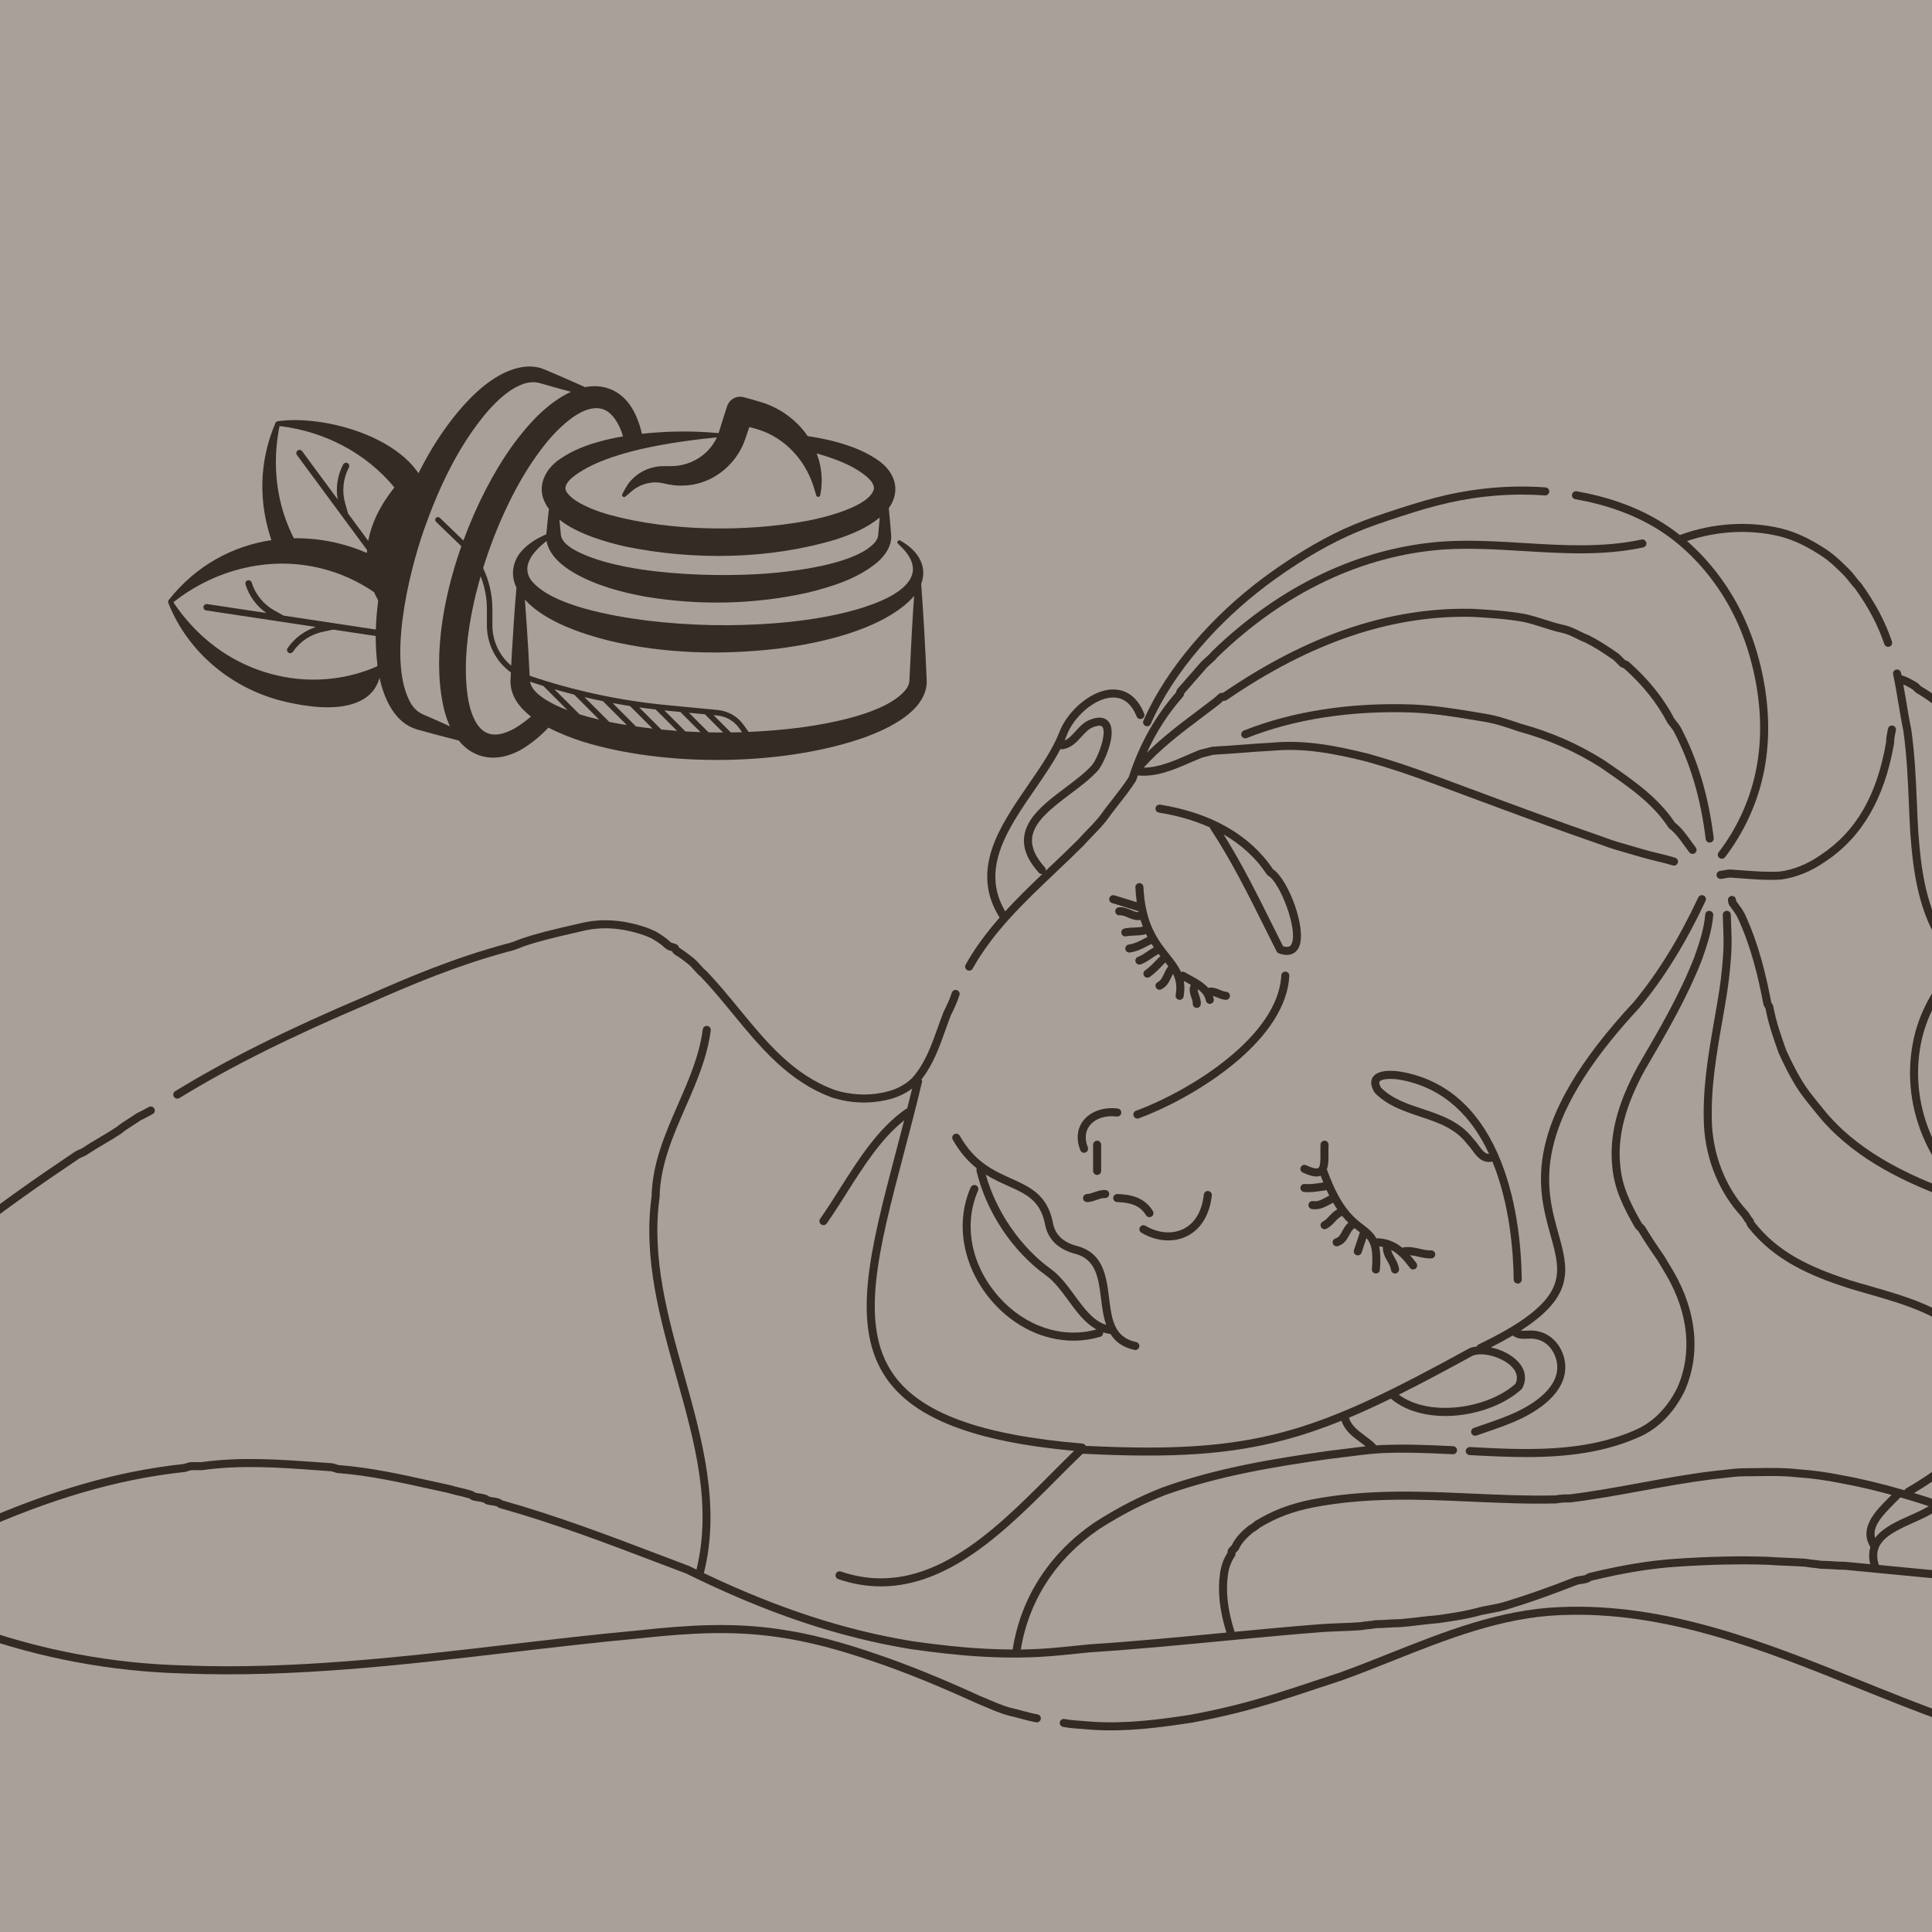 <?xml version="1.0" encoding="UTF-8"?><svg xmlns="http://www.w3.org/2000/svg" width="1920" height="1920" viewBox="0 0 1920 1920"><defs><style>.uuid-cc66842d-902c-4396-a063-29c05e5ec29e{fill:#a9a099;}.uuid-1a156dba-53ef-47b7-bb6b-18d00289574b{fill:#342c24;}</style></defs><g id="uuid-beb41dee-7787-484f-877c-369565a08e6b"><rect class="uuid-cc66842d-902c-4396-a063-29c05e5ec29e" x="-13.19" y="-14.82" width="1946.38" height="1946.38"/></g><g id="uuid-36ae1b57-12da-45a3-a270-d248a9b1a4d6"><path class="uuid-1a156dba-53ef-47b7-bb6b-18d00289574b" d="M243.99,580.77c-.53-1.69.41-3.47,2.1-4h.01c1.69-.53,3.48.41,4,2.11,3.7,11.89,11.74,21.78,22.63,27.83l9.19,5.1,108.49,16.37-.76,6.33-58.48-8.82-10.28,2.16c-12.18,2.56-22.79,9.63-29.83,19.91-.42.62-1.02,1.03-1.68,1.24-.9.28-1.92.16-2.77-.42-1.46-1.01-1.82-3-.83-4.45,6.87-10.03,16.76-17.35,28.18-21.04l-109.09-16.46c-1.74-.26-2.95-1.89-2.68-3.64.26-1.74,1.89-2.94,3.64-2.68l58.87,8.89c-9.84-6.91-17.1-16.82-20.72-28.43Z"/><path class="uuid-1a156dba-53ef-47b7-bb6b-18d00289574b" d="M406.98,513.04l20.07-8.47c-.97-64.31-99.89-93.37-151.09-85.96-.4.06-.74.22-1.01.41-.46.21-.88.58-1.13,1.17-16.77,38.71-16.72,79.81-4.08,116.58-38.42,5.78-75.06,25.16-102.15,59.64-.23.33-.37.67-.42,1-.17.47-.2,1.03.03,1.63,19.85,50.19,64.6,86.5,116.89,98.48,20.16,4.62,47.92,8.77,68.59,1.29,1.73-.63,3.41-1.33,5.03-2.13,26.58-13.03,17.51-37.81,31.09-54.99-4.79,6.06-9.22,12.32-13.22,18.79-.37.61-.72,1.22-1.08,1.83-13.94,6.09-28.77,10.17-43.91,11.93-36.41,4.55-74.45-4.32-105.47-23.82-20.71-12.95-38.75-30.75-52.81-51.92,41.76-33.02,96.62-46.51,147.68-33.43,18.53,4.6,36.12,12.66,51.79,23.47,4.58,10.51,11.29,20.28,19.94,28.9l4.44-36.93c-12.82-22.66-2.17-40.31,9.52-63.35l1.32-4.14ZM277.8,423.41c44.73,5.23,86.19,26.98,114.16,61.02-6.81,8.45-12.74,17.59-17.55,27.44-4.09,8.5-6.88,17.1-8.44,25.65l-20.04-27.17-2.88-10.09c-3.42-11.99-2.12-24.65,3.67-35.69.82-1.57.22-3.5-1.34-4.33-1.57-.82-3.51-.23-4.33,1.34-5.66,10.76-7.53,22.91-5.45,34.74l-35.34-47.92c-1.05-1.42-3.05-1.74-4.48-.68-1.43,1.05-1.73,3.05-.68,4.48l69.69,94.44c-.07.96-.15,1.92-.19,2.89-22.97-10-47.84-15-72.58-14.61-6.04-11.89-10.64-24.51-13.59-37.48-5.47-23.81-5.64-49.14-.63-74.06Z"/><path class="uuid-1a156dba-53ef-47b7-bb6b-18d00289574b" d="M920.88,674.45c-1.4-31.41-3.05-62.78-5.42-94.15,6.09-16.07-1.31-32.14-20.73-43.11-1.96-1.16-4.09,1.61-2.29,3.17,7.34,6.77,14.53,14.91,14.86,25.13-.29,22.42-38.46,35.12-56.92,40.48-25.73,7.27-52.38,11.07-79.04,13.3-42.82,3.45-86.27,2.56-128.88-2.62-31.94-4.15-94.11-14.35-114.43-39.77-10.84-14.82,2.52-29.28,15.12-39.28,2.36,14.03,15.46,24.8,27.16,31.61,21.87,12.64,46.47,19.18,71.09,23.74,53.25,8.89,108.14,7.79,160.87-3.88,24.24-5.97,49.59-13.71,69.2-29.95,7.52-6.3,14.9-16.32,14.19-27.06-.71-9.03-1.5-18.06-2.4-27.08,10.96-15.15,8.2-33.11-8.67-46.19-17.99-13.46-44.35-21.3-72.03-25.45-1.25-1.84-2.56-3.64-3.95-5.4-10.91-13.36-25.84-23.39-42.38-28.36-5.65-1.77-11.38-3.27-17.09-4.84-6.97-1.87-14.29,2.02-16.55,8.95-2.81,8.44-5.43,17.24-8.12,25.7-.11.35-.25.68-.37,1.02-15.08-1.37-30.26-1.89-45.48-1.46-9.51.33-19.95.97-30.7,2.13-2.46-10.86-6.39-20.8-12.24-29.12-11.16-15.27-27.45-20.51-44.24-17.24-8.7-3.91-17.43-7.75-26.2-11.52-4.21-1.77-10.9-4.78-15.1-6.41l-1.27-.44-2.57-.86c-3.07-.75-6.17-1.18-9.3-1.33-42.31.1-81.95,54.07-101.16,87.53-35.54,62.29-63.6,153.25-48.03,224.67,4.78,19.78,15.04,41.97,36.24,48.44,13.88,3.86,27.82,7.64,41.82,11.13,15.15,18.71,38.07,22.17,61.27,9.48,10.46-5.95,19.66-13.64,27.89-22.31,11.54,6.06,23.72,10.54,33.39,13.71,82.76,25.76,200.75,24.75,282.4-4.54,22.92-8.67,58.29-25.24,60.16-53.3.04-1.37.01-3.14-.08-4.52h0ZM872.71,532.03c-.35,2.38-1.27,4.38-2.8,6.42-17.11,20.8-73.09,28.27-99.68,30.81-53.42,5.16-155.83,2.97-201.66-24.06-5.27-3.57-9.9-7.19-11.14-13.17l-.32-3.55c-.36-4.02-.78-8.03-1.18-12.06,18.32,14.54,46.56,22.31,65.34,26.66,67.89,13.98,143.11,13.03,209.65-7.02,15.46-5.17,30.21-11.03,43.32-21.71-.43,4.71-.83,9.41-1.22,14.13l-.31,3.55ZM712.42,434.62c-2.71,5.87-6.62,11.15-11.44,15.57-8.45,7.68-19.57,12.28-31,12.96-6.08.34-12.4-.42-18.4.79-11.56,2.14-21.72,8.6-28.13,18.14-1.77,2.8-3.52,6.05-5.01,8.97-1.05,1.97,1.53,3.8,3.05,2.46,2.45-2.01,5.05-4.41,7.53-6.39,8.45-6.57,19.65-9.28,29.83-6.87,1.81.36,4.18.95,6.01,1.26,1.59.24,4.11.61,5.71.83,7.22.65,14.72.19,21.79-1.56,22.32-5.11,41.34-23.08,48.45-45.06,1.31-3.73,2.58-7.52,3.85-11.3,5.16,1.28,10.27,2.69,15.17,4.72,20.9,8.49,37.22,25.94,45.93,46.85,2.14,5.24,3.85,10.9,5.42,16.37.21.69.78,1.25,1.54,1.39,1.1.22,2.15-.49,2.37-1.59.57-2.68.94-5.32,1.2-8.04,1.13-11.49-.64-22.91-4.7-33.56,18.05,5.28,36.23,11.7,50.22,23.51,3.55,3.21,6.89,7.25,6.74,11.49-3.55,17.59-49.22,28.8-65.93,31.94-61.34,11.44-136.52,10.62-196.78-5.85-6.88-1.95-13.61-4.24-19.91-6.93-8.59-3.87-16.94-8.01-22.23-14.89-4.24-5.62-.03-10.6,4.56-14.91,32.24-26.51,101.16-35.88,144.17-40.3h0ZM613.95,420.92l1.31,2.46,1.16,2.61.58,1.31.5,1.37c.59,1.63,1.13,3.3,1.66,4.99-24.05,4.07-47.92,11.34-65.14,24.28-11.13,8.46-18.97,22.45-14.33,36.91,1.32,3.95,3.31,7.59,5.8,10.97-.87,7.54-1.62,15.08-2.34,22.65-.14.84-.23,1.68-.3,2.51-.78.33-1.51.65-2.08.91-8.09,3.77-15.44,8.23-21.76,15.03-9.64,10.27-11.98,24.5-5.75,37.06-1.91,21.56-3.31,43.11-4.54,64.67-.24,4.28-.47,8.58-.7,12.89-11.6-9.75-18.69-24.3-18.69-40.09v-16.28c0-14.13-3.24-28.02-9.22-40.64,12.58-40.5,30.73-79.07,49.78-106.91,10.87-15.93,23.25-31.19,38.77-42.52,1.28-.82,3.42-2.38,4.74-3.08,9.95-6.16,23.14-10.04,32.76-1.21,3.14,2.7,5.78,6.43,7.77,10.11ZM676.12,707.53l20.08,20.08c-5-.18-10.01-.39-15-.69l-20.92-20.92c.58.05,1.17.12,1.76.19l14.09,1.35ZM651.6,705.08l21.27,21.27c-5.23-.38-10.46-.83-15.67-1.36l-21.99-21.99c5.45.77,10.92,1.45,16.38,2.07ZM626.1,701.65l22.43,22.43c-5.5-.64-10.98-1.37-16.47-2.15l-23.23-23.23c5.75,1.08,11.51,2.05,17.27,2.95h0ZM599.21,696.83l23.71,23.71c-2.76-.44-5.53-.89-8.29-1.37-3.06-.55-6.11-1.14-9.16-1.77l-24.58-24.58c6.1,1.43,12.2,2.76,18.32,4h0ZM570.64,690.32l24.87,24.87c-6.52-1.55-12.99-3.29-19.37-5.26-.1-.03-.19-.07-.29-.09l-24.84-24.84c6.51,1.89,13.05,3.65,19.62,5.31h0ZM539.97,681.73l24.03,24.03c-7.91-2.98-15.61-6.52-22.51-10.96-6.75-4.52-13.46-9.92-14.74-17.34,4.39,1.46,8.79,2.9,13.22,4.27h0ZM419.44,709.53c-4.19-2.08-7.6-5.16-10.43-9.3-24.9-40.83-2.71-130.91,12.58-174.56,14.87-41.8,34.14-83.03,63.03-116.93,10.2-11.39,22.16-22.96,36.83-27.64,5.13-1.49,10.13-1.68,15.01-.37,10.28,2.95,20.61,5.86,30.95,8.67-23.8,10.99-43.25,32.93-58.33,53.66-18.25,25.44-35.46,58.49-48.55,94.12-.05-.05-.11-.12-.18-.18l-23.21-22.38c-1.09-1.05-2.83-1.02-3.88.07-1.05,1.09-1.02,2.83.07,3.87l23.21,22.38c.66.64,1.28,1.29,1.92,1.94-19.58,55.57-28.9,116.7-16.46,164.81.68,2.58,1.99,6.35,2.9,8.83l.74,1.77,1.5,3.51s.01.01.01.03c-6.95-3.12-14.37-6.61-21.26-9.48-1.65-.75-4.79-2.1-6.45-2.82h0ZM510.96,724.14c-14.04,7.55-28.05,9.79-37.47-5.53-4.27-6.98-6.61-15.21-8.16-23.21-6.05-35.46-.11-79.81,12.34-122.7,4.03,10.28,6.19,21.3,6.19,32.48v16.28c0,18.85,9.13,36.09,23.85,46.79-.14,2.98-.3,5.98-.42,8.95.08,14.24,8.61,25.77,20.4,34.95-5.43,4.59-11,8.65-16.73,11.98h0ZM704.19,727.84l-19.49-19.49,15.82,1.51,18.09,18.09c-4.81.01-9.62-.02-14.43-.12ZM726.32,727.91l-17.21-17.21,3.65.35c8.82.84,16.81,5.47,21.92,12.71l2.75,3.88c-3.7.12-7.41.22-11.11.27ZM904.1,669.29c-.11,1.83-.21,5.78-.36,7.59-.27,2.75-1.27,5.09-2.95,7.64-18.25,24.26-76.02,34.53-105.75,38.57-16.94,2.12-33.99,3.54-51.08,4.28l-4.81-6.79c-6.03-8.54-15.47-14.01-25.88-15.01l-50.72-4.86c-46.3-4.43-92.1-14.25-136.2-29.19-.36-7.63-.78-15.31-1.2-22.89-1.01-17.59-2.13-35.18-3.53-52.76,19.89,22.03,57.33,34.23,83.69,40.84,55.12,13.11,112.58,14.47,168.66,7.8,41.21-5.41,96.71-17.59,128.25-45.83,2.35-2.14,4.4-4.32,6.2-6.53-1.79,25.71-3.13,51.41-4.31,77.14h0Z"/><path class="uuid-1a156dba-53ef-47b7-bb6b-18d00289574b" d="M1886.62,698.95c1.43,8.7,2.91,17.7,4.83,26.83,3.53,24.79,4.56,49.09,5.56,72.6.4,9.45.81,19.23,1.39,29.01,2.91,38.8,7.83,79.71,32.69,115.96.14.2.3.39.47.57l2.77,2.77c.52.74,1.07,1.8,1.66,2.92,1.73,3.31,3.7,7.04,7.5,8.17-21.76,21.33-36.82,49.09-42.42,78.19-6.4,33.24-2.17,67.38,12.22,98.75,6.86,14.96,16.14,29.51,28.34,44.51.79.97,1.94,1.48,3.1,1.48.89,0,1.78-.29,2.52-.9,1.71-1.4,1.97-3.91.58-5.63-11.77-14.46-20.7-28.46-27.27-42.79-13.7-29.84-17.72-62.31-11.64-93.9,5.2-26.99,19.04-52.78,39.02-72.82,2.73,4.3,5.77,8.36,9.04,12.25v-13.09c-1.84-2.66-3.57-5.4-5.15-8.26,1.84-1.32,3.55-2.75,5.15-4.27v-11.85c-3.15,3.96-6.6,7.52-10.82,10.32-.22.15-.39.23-.49.28-.75-.61-1.94-2.88-2.6-4.14-.76-1.45-1.55-2.95-2.49-4.22-.11-.15-.24-.3-.37-.43l-2.74-2.74c-23.55-34.54-28.28-74.13-31.1-111.67-.57-9.65-.98-19.39-1.38-28.81-1.01-23.74-2.05-48.29-5.65-73.52-.01-.09-.03-.17-.05-.26-1.9-9.01-3.37-17.96-4.79-26.61-.94-5.71-1.9-11.53-2.98-17.42,3.23,1.37,6.25,3.16,9.38,5.03l2.65,2.65c.24.24.51.45.81.62,20.74,12.13,38.52,28.42,52.62,47.62v-13.02c-13.48-16.36-29.67-30.38-48.13-41.25l-2.64-2.64c-.23-.23-.49-.43-.77-.6-4.78-2.87-9.72-5.83-15.71-7.54-.18-.87-.37-1.74-.56-2.61-.47-2.16-2.61-3.52-4.77-3.05-2.16.48-3.52,2.61-3.05,4.77,2.12,9.65,3.72,19.35,5.25,28.72Z"/><path class="uuid-1a156dba-53ef-47b7-bb6b-18d00289574b" d="M1693.4,1119.35c2.12,33.94,15.28,65.71,37.04,89.45.04.04.08.08.12.12.65.65,1.26,1.66,1.9,2.73.78,1.31,1.67,2.78,2.92,4.08.07.16.16.43.22.63.32.95.74,2.23,1.76,3.35,25.98,33.17,62.84,48.53,98.87,60.22,6.54,2,13.33,3.95,19.89,5.83,37.19,10.68,75.46,21.69,100.88,50.48v-11.64c-26.5-25.79-63.06-36.31-98.67-46.53-6.53-1.87-13.28-3.81-19.69-5.77-40.23-13.05-71.79-27.85-95.08-57.66-.04-.05-.09-.11-.13-.16-.07-.16-.16-.44-.23-.64-.34-1.01-.8-2.4-1.97-3.56-.65-.65-1.26-1.66-1.9-2.73-.81-1.35-1.72-2.87-3.03-4.2-20.5-22.4-32.9-52.4-34.9-84.44-1.75-35.83,4.2-69.92,10.5-106.01.82-4.69,1.64-9.39,2.44-14.1,3.09-17.49,5.07-33.67,6.05-49.39.78-10.11.38-20.69-.01-30.93-.12-3.19-.24-6.34-.32-9.43-.06-2.21-1.85-3.98-4.1-3.89-2.21.06-3.95,1.9-3.89,4.1.08,3.12.2,6.31.32,9.52.38,10.01.77,20.36.02,30.07-.97,15.48-2.91,31.36-5.95,48.58-.8,4.72-1.63,9.42-2.44,14.1-6.38,36.54-12.4,71.05-10.61,107.83Z"/><path class="uuid-1a156dba-53ef-47b7-bb6b-18d00289574b" d="M1031.07,1703.73c-5.09-.9-10.36-2.31-15.46-3.68-3.68-.99-7.48-2.01-11.26-2.85-7.49-2.05-14.67-5.13-21.61-8.11-2.87-1.23-5.84-2.51-8.78-3.68-39.53-17.97-70.77-30.65-101.27-41.1-38.5-13.23-67.73-20.76-97.71-25.17-45.52-6.78-88.5-4.51-138.96.97-43.34,3.99-87.18,9.12-129.57,14.07-105.95,12.39-215.51,25.19-323.96,20.91-71.46-1.93-141.65-15.12-208.75-39.21v8.49c67.09,23.77,137.19,36.79,208.49,38.72,109.02,4.3,218.9-8.54,325.15-20.96,42.35-4.95,86.13-10.07,129.44-14.06,49.91-5.43,92.3-7.67,136.99-1.02,29.48,4.33,58.27,11.76,96.29,24.83,30.27,10.38,61.31,22.98,100.64,40.86.06.03.11.05.17.07,2.87,1.15,5.69,2.36,8.68,3.64,7.22,3.1,14.69,6.3,22.75,8.5.06.02.12.03.19.04,3.64.81,7.39,1.81,11.02,2.79,5.26,1.41,10.71,2.87,16.14,3.83.23.04.47.06.7.06,1.91,0,3.59-1.37,3.94-3.31.38-2.18-1.07-4.25-3.25-4.63Z"/><path class="uuid-1a156dba-53ef-47b7-bb6b-18d00289574b" d="M-26.26,1226.46c31.71-24.88,66.25-49.14,104.87-75.04,1.15-.77,2.09-1.14,3.27-1.61,1.35-.54,2.89-1.15,4.73-2.39,5.91-3.94,11.45-7.22,16.82-10.39,5.45-3.22,11.09-6.55,17.18-10.61.12-.08.23-.16.34-.26,3.37-2.81,6.83-5.01,10.49-7.33,2.55-1.62,5.18-3.29,8.01-5.3,3.89-1.94,7.91-3.96,12.35-6.44,1.93-1.08,2.62-3.51,1.54-5.44-1.08-1.93-3.51-2.62-5.44-1.54-4.39,2.45-8.41,4.46-12.3,6.41-.19.09-.37.2-.54.32-2.75,1.97-5.37,3.63-7.91,5.24-3.83,2.43-7.45,4.73-11.16,7.8-5.84,3.89-11.33,7.13-16.64,10.27-5.45,3.22-11.09,6.55-17.18,10.61-1.15.77-2.09,1.14-3.27,1.61-1.35.54-2.89,1.15-4.74,2.39-36.79,24.68-69.9,47.88-100.42,71.55v10.14Z"/><path class="uuid-1a156dba-53ef-47b7-bb6b-18d00289574b" d="M1936.21,1460.92c1.82-1.82,3.91-3.45,6.13-5.17,2.29-1.78,4.66-3.63,6.83-5.78,2.78-2.62,5.38-5.24,7.81-7.86v-12.16c-3.82,4.71-8.24,9.44-13.34,14.24-.03.03-.06.06-.09.08-1.82,1.82-3.91,3.45-6.13,5.17-2.24,1.74-4.54,3.53-6.66,5.62-12.09,9.06-24.02,16.94-36.45,24.09-.76.44-1.31,1.09-1.64,1.83-19.98-5.83-40.43-10.93-61.5-14.81-15.83-3.17-29.95-5.09-44.42-6.06-13.01-1.52-26.53-1.33-39.61-1.14-4.21.06-8.56.12-12.75.12-7.57,0-15.15.92-22.48,1.81-3.58.43-7.27.88-10.88,1.21-.04,0-.09,0-.13.01-24.11,3.01-47.81,7.34-70.72,11.53-22.73,4.15-46.23,8.45-70.03,11.44-4.83,0-9.05.02-14.19,1.01-27.94.67-56.03-.58-83.2-1.79-51.39-2.29-104.54-4.67-159.14,5.86-21.7,4.34-39.06,10.97-56.3,21.51-.27.17-.52.36-.74.58-1.15,1.15-2.32,1.89-4.1,3.02-.7.45-1.46.93-2.29,1.48-.12.08-.23.16-.34.26-5.03,4.19-12.07,10.65-15.79,18.77l-2.47,2.47c-1.67,1.67-1.67,3.72-1.67,4.83v.04c-4.01,6.1-6.32,12.4-7.46,20.4-2.55,17.85-.52,36.64,6.34,58.92-1.94.19-3.89.37-5.82.56-42.36,4.06-86.17,8.26-129.82,11.09-.05,0-.09,0-.14.01l-30,3c-13.12,1.31-25.98,1.99-38.56,2.17,8.1-49.05,35.11-90.48,78.16-119.85,22.49-14.31,43.22-24.99,65.2-33.6,54.02-19.36,109.69-28.29,162.1-35.78,6.02-.67,12.11-1.46,18.01-2.23,11.73-1.52,23.85-3.09,35.65-3.75,23.21-.97,45.53-.05,70.22,1.14,2.18.12,4.08-1.59,4.19-3.8.11-2.21-1.59-4.08-3.8-4.19-24.88-1.21-47.4-2.12-70.99-1.14-1.82.1-3.65.23-5.48.37-.14-.21-.29-.42-.47-.61-3.38-3.56-7.3-6.46-11.09-9.27-6.77-5.02-13.18-9.79-15.57-17.64,13.33-5.59,27.09-11.9,41.63-19,33.59,28.57,98.84,19.07,129.86-9.36.35-.32.65-.71.86-1.14,4.47-8.79,3.1-17.94-3.86-25.75-6.39-7.18-17.01-12.48-27.5-14.65,8.07-4.06,15.31-7.99,21.8-11.83,4.6,3.65,10.16,3.4,14.75,3.18,1.44-.07,2.8-.13,4.08-.09,4.41.15,8.64,1.41,12.25,3.66,6.73,4.18,11.52,11.84,12.82,20.49,3.55,23.65-22.72,40.23-38.69,48-10.63,5.18-22.12,9.13-33.23,12.94-3.52,1.21-7.15,2.46-10.72,3.73-2.08.74-3.16,3.03-2.42,5.11.58,1.64,2.12,2.65,3.77,2.65.45,0,.9-.07,1.35-.23,3.52-1.26,7.13-2.5,10.62-3.7,11.33-3.9,23.05-7.93,34.13-13.32,30.98-15.09,46.29-35.11,43.1-56.38-1.64-10.94-7.81-20.69-16.51-26.1-4.79-2.98-10.4-4.66-16.2-4.86-1.61-.05-3.2.02-4.74.1-2.53.12-4.59.18-6.3-.14,54.42-34.85,46.94-61.74,37.18-96.8-12.42-44.59-29.42-105.66,80.72-224.07.05-.05.1-.11.15-.17,24.36-29.3,45.78-63.94,65.48-105.91.94-2,.08-4.38-1.92-5.32s-4.38-.08-5.32,1.92c-19.38,41.31-40.42,75.36-64.31,104.11-113.11,121.64-95.42,185.19-82.5,231.58,5.64,20.25,10.09,36.24,2.51,52.5-8.41,18.02-31.86,35.79-73.81,55.9-.95.46-1.63,1.25-1.99,2.16-2.42.25-4.7.74-6.76,1.51-.19.07-.36.15-.54.24-153.87,84.4-212.36,105.37-381.39,96.99-.59-1.25-1.8-2.16-3.27-2.28-100.96-8.44-160.6-30.23-187.71-68.59-34.65-49.04-14.91-124.03,10.08-218.97,6.02-22.88,12.25-46.53,18.19-71.53.24-1.02.06-2.04-.42-2.88,11.52-14.61,17.71-31.97,23.71-48.82,1.78-5,3.62-10.17,5.55-15.12,3-5.99,6.08-12.2,8.43-19.71.66-2.11-.52-4.35-2.63-5.01-2.1-.66-4.35.52-5.01,2.63-2.17,6.96-5.01,12.65-8.02,18.67-.05.11-.1.22-.15.33-2.01,5.12-3.89,10.41-5.7,15.52-6.29,17.68-12.8,35.97-25.48,50.18-9.65,9.61-22.05,13.35-30.83,14.82-15.25,2.86-30.72,1.9-45.98-2.86-41.17-14.94-67.53-47.01-95.43-80.98-10.18-12.39-20.71-25.21-31.95-37-.12-.13-.26-.25-.4-.36-2.23-1.79-4.07-3.85-6.01-6.03-2.08-2.34-4.22-4.75-6.99-6.97-4.86-3.89-8.9-6.93-13.79-9.92-.04-.08-.09-.17-.13-.25-.31-.63-.79-1.58-1.75-2.54-.3-.3-.66-.56-1.04-.75-1.07-.54-2.2-.84-3.19-1.11-1.15-.31-2.24-.61-2.77-1.14-4.35-4.35-9.65-7.53-14.77-10.6-.09-.05-.18-.1-.27-.15-1.15-.57-2.5-1.11-3.8-1.64-1.15-.46-2.34-.94-3.2-1.36-.15-.08-.31-.14-.47-.2-23.25-8.14-44.58-9.81-65.25-5.12-4.28,1.02-8.51,1.99-12.72,2.96-16.74,3.86-32.55,7.51-48.68,13.15-.05.02-.11.04-.16.06-4.97,1.99-9.66,3.86-14.3,4.79-.09.02-.17.04-.26.06-50.32,13.63-95.86,32.67-137.52,51.18-79.55,33.75-138.38,63.07-190.73,95.06-1.89,1.15-2.48,3.61-1.33,5.5,1.15,1.89,3.61,2.48,5.5,1.33,52.01-31.78,110.51-60.94,189.75-94.55,41.39-18.4,86.55-37.27,136.29-50.76,5.28-1.07,10.47-3.14,15.48-5.15,15.68-5.48,31.26-9.07,47.75-12.88,4.22-.97,8.48-1.96,12.73-2.97,19.06-4.33,38.87-2.76,60.57,4.8,1.09.53,2.35,1.03,3.56,1.52,1.1.44,2.23.89,3.07,1.3,4.87,2.92,9.47,5.7,13.09,9.31,2.04,2.03,4.52,2.71,6.33,3.2.31.09.63.17.92.26.31.63.79,1.58,1.75,2.54.23.23.49.43.77.6,4.82,2.9,8.62,5.75,13.56,9.69,2.23,1.79,4.07,3.85,6.01,6.03,2.02,2.28,4.11,4.63,6.77,6.79,10.97,11.52,21.35,24.15,31.38,36.36,27.38,33.32,55.69,67.78,98.97,83.45.06.02.11.04.17.06,10.37,3.24,20.83,4.86,31.26,4.86,6.22,0,12.43-.58,18.6-1.73,8.24-1.37,19.43-4.61,29.4-12.12-1.62,6.68-3.26,13.27-4.91,19.78-.53.1-1.04.31-1.51.64-27.38,19.04-46.78,49.67-65.54,79.28-6.62,10.45-12.87,20.32-19.45,29.7-1.27,1.81-.83,4.3.98,5.57.7.49,1.5.73,2.29.73,1.26,0,2.5-.59,3.28-1.7,6.69-9.54,13.29-19.95,19.67-30.02,16.88-26.65,34.29-54.12,57.28-72.46-2.76,10.72-5.53,21.24-8.25,31.6-25.52,96.95-45.67,173.53-8.87,225.62,27.86,39.44,87.07,62.16,186,71.28-7.56,7.31-15.21,14.98-23.25,23.05-58.49,58.75-124.78,125.34-208.56,96.85-2.09-.71-4.36.41-5.07,2.5-.71,2.09.41,4.36,2.5,5.07,14.13,4.81,28.23,7.22,42.39,7.22,25.49,0,51.19-7.81,77.69-23.5,35.54-21.05,68.05-53.69,96.72-82.49,9.07-9.11,17.67-17.74,26.15-25.84,89.93,4.58,146.3.72,200.61-13.71,18.77-4.99,37.26-11.28,56.54-19.07,3.25,9.89,10.85,15.54,18.23,21.01,2,1.48,3.93,2.93,5.76,4.43-6.81.73-13.59,1.6-20.24,2.46-5.88.76-11.96,1.55-17.93,2.21-.04,0-.08.01-.12.02-52.85,7.55-109.02,16.56-163.78,36.19-.04.01-.07.03-.11.04-22.52,8.81-43.71,19.73-66.69,34.35-.04.02-.07.05-.1.07-45.23,30.84-73.5,74.48-81.77,126.2-.02.12-.01.23-.02.35-35.18-.07-68.24-3.84-99.31-8.19-67.39-10.95-133.71-32.56-207.56-67.71,16.75-67.27-1.82-133.53-19.8-197.63-16-57.03-32.54-116-24.24-175.63.02-.16.04-.32.04-.48.56-31.67,13.32-60.84,25.67-89.05,10.65-24.32,21.65-49.47,25.15-76.52.28-2.19-1.26-4.2-3.45-4.48-2.2-.29-4.2,1.26-4.48,3.45-3.35,25.91-14.12,50.53-24.54,74.33-12.63,28.86-25.69,58.7-26.33,91.88-8.45,61.2,8.3,120.91,24.5,178.66,18.36,65.45,35.69,127.32,20.12,191.93-2.31-1.12-4.61-2.25-6.94-3.39-.12-.06-.24-.11-.36-.15-9.45-3.56-18.89-7.15-28.31-10.74-50.52-19.23-102.77-39.11-157.02-54.37-.07-.02-.14-.04-.21-.05-.19-.11-.46-.29-.65-.42-.97-.65-2.05-1.37-3.36-1.6-1.72-.52-3.53-.78-5.29-1.03-1.31-.19-2.57-.37-3.61-.63-1.42-1.1-3.4-2.09-5.15-2.35-1.71-.52-3.5-.77-5.24-1.02-1.31-.19-2.57-.37-3.61-.63-1.41-1.1-3.38-2.08-5.12-2.34-3.06-.99-6.3-1.74-9.44-2.46-3.25-.75-6.32-1.46-9.14-2.4-.14-.05-.28-.08-.42-.11-6.07-1.31-12.1-2.65-18.12-3.98-31.47-6.97-61.2-13.56-92.4-16.09-.11,0-.22-.01-.32-.01-.85,0-2.01-.39-3.23-.79-1.66-.55-3.53-1.18-5.61-1.2-4.09-.29-8.17-.58-12.25-.87-39.59-2.86-77-5.56-116.18-.13h-9.73c-2.15,0-4.07.64-5.77,1.21-1.23.41-2.38.79-3.23.79-.15,0-.29,0-.44.02-65.29,7.16-131.2,26.24-207.21,60v8.75c.09-.04.19-.09.28-.13,76.39-34.2,142.37-53.48,207.61-60.65,2.05-.05,3.89-.66,5.52-1.2,1.23-.41,2.39-.8,3.23-.8h10c.18,0,.37-.01.55-.04,38.44-5.36,75.52-2.69,114.77.14,4.12.3,8.25.6,12.4.88.09,0,.19.01.28.01.85,0,2.01.39,3.23.79,1.65.55,3.51,1.17,5.58,1.2,30.6,2.49,60.02,9.01,91.17,15.92,5.96,1.32,11.95,2.65,17.96,3.95,3.12,1.03,6.44,1.79,9.66,2.53,3.25.75,6.31,1.46,9.14,2.4.32.11.65.17.98.19.39.12,1.17.55,1.45.84.44.44.97.77,1.56.97,1.84.61,3.8.89,5.7,1.17,1.62.23,3.14.45,4.3.83.32.11.65.17.98.19.39.12,1.17.55,1.45.84.44.44.97.77,1.56.97,1.84.61,3.8.89,5.7,1.17,1.62.23,3.14.45,4.3.83.13.04.26.08.39.11.19.11.46.29.65.42.99.66,2.1,1.4,3.46,1.61,53.79,15.15,105.76,34.92,156.02,54.05,9.37,3.57,18.75,7.14,28.15,10.68,80.32,39.58,151.49,63.5,224.04,75.29,45.04,6.3,94.14,11.4,147.95,6.02l29.93-2.99c43.75-2.84,87.59-7.04,129.99-11.11,32.32-3.1,65.74-6.3,98.98-8.89,6.42-.49,13.24-.75,19.84-.99,6.68-.25,13.58-.5,20.16-1.01.16-.01.32-.03.48-.07,2.31-.46,4.64-.69,7.11-.94,2.43-.24,4.94-.49,7.49-.98,4-.02,7.99-.26,11.86-.51,3.87-.24,7.88-.49,11.75-.49.1,0,.2,0,.31-.01,6.58-.51,12.98-1.27,19.17-2.02,6.1-.73,12.42-1.49,18.83-1.98.09,0,.17-.02.26-.03,13.86-1.98,28.19-4.03,42.42-8.08,2.9-.64,5.87-1.19,8.75-1.72,6.02-1.11,12.24-2.27,18.48-4.34,20.81-6.33,41.82-13.75,68.14-24.04,1.15-.37,2.64-.58,4.22-.81,1.76-.25,3.57-.51,5.29-1.04,1.31-.23,2.39-.95,3.36-1.6.2-.13.46-.31.65-.42.02,0,.04-.01.07-.02,32.42-7.82,58.43-12.11,84.33-13.9,33.7-2.25,63.31-2.9,90.52-2,6.54.5,12.9.76,19.06,1,6.03.24,12.27.49,18.62.97,2.61.51,5.17.76,7.64,1.01,2.47.25,4.8.48,7.11.94.26.05.52.08.78.08,3.88,0,7.88.25,11.75.49,3.93.25,8,.5,12.06.51,14.58,1.34,29.3,2.78,43.55,4.17,27.23,2.66,53.81,5.26,80.24,7.33v-8.02c-26.16-2.07-52.49-4.64-79.46-7.27-3.45-.34-6.93-.68-10.43-1.02-6.76-21.83,9.27-30.83,34.5-42.05,8.17-3.63,15.89-7.06,22.01-11.34.82-.58,1.35-1.41,1.57-2.32,10.61,3.57,21.19,7.3,31.81,11.13v-8.49c-1.9-.68-3.79-1.36-5.69-2.04,1.84-.94,3.74-1.77,5.69-2.54v-8.55c-5.2,1.84-10.23,4.12-14.88,7.19-.21.14-.4.3-.57.47-12.94-4.51-26.05-8.87-39.36-12.93,11.41-6.75,22.44-14.15,33.61-22.52.15-.11.29-.24.43-.37ZM1463.87,1347.08c10.84-3.79,30.5,2.17,39.2,11.94,4.58,5.14,5.59,10.58,3.01,16.18-27.45,24.57-85.18,33.6-115.96,10.84,22.3-11.1,46.5-24.01,73.75-38.96ZM1858.59,1554.46c-8.25-.8-16.56-1.59-24.83-2.35-.12-.01-.24-.02-.37-.02-3.88,0-7.88-.25-11.75-.49-3.87-.24-7.86-.49-11.86-.51-2.55-.49-5.06-.74-7.49-.98-2.47-.25-4.8-.48-7.11-.94-.16-.03-.32-.05-.48-.06-6.57-.51-12.97-.76-19.15-1.01-6.11-.24-12.43-.5-18.85-.99-.06,0-.11,0-.17-.01-27.5-.92-57.4-.26-91.41,2.01-26.3,1.81-52.64,6.14-85.38,14.03-1.4.19-2.54.95-3.56,1.63-.2.13-.46.31-.65.42-.13.03-.26.07-.4.11-1.16.39-2.69.6-4.3.83-1.9.27-3.86.55-5.7,1.17-.06.02-.13.05-.19.07-26.18,10.24-47.06,17.61-67.71,23.9-.03.01-.07.02-.1.03-5.74,1.91-11.43,2.97-17.46,4.08-2.98.55-6.07,1.12-9.14,1.81-.08.02-.15.04-.23.06-13.69,3.91-27.75,5.93-41.34,7.87-6.54.51-12.89,1.27-19.04,2.01-6.05.73-12.31,1.48-18.68,1.97-4.07,0-8.15.26-12.1.51-3.87.24-7.88.49-11.75.49-.26,0-.53.03-.78.08-2.31.46-4.64.7-7.11.94-2.48.25-5.04.5-7.65,1.01-6.35.48-13.09.73-19.6.97-6.68.25-13.58.5-20.16,1.01-28.56,2.23-57.2,4.9-85.18,7.57-6.9-21.82-8.99-39.96-6.55-57.01.97-6.76,2.89-12.05,6.22-17.12,1.26-1.51,1.32-3.24,1.32-4.29l2.33-2.33c.36-.36.65-.78.85-1.25,2.23-5.2,6.59-10.4,13.72-16.36.71-.47,1.35-.88,1.96-1.26,1.85-1.17,3.46-2.19,5.11-3.77,16.49-10.02,32.46-16.09,53.29-20.25,53.65-10.34,106.32-7.99,157.25-5.72,27.42,1.22,55.77,2.49,84.1,1.79.23,0,.46-.03.69-.08,4.61-.92,8.41-.92,13.22-.92.17,0,.33-.01.5-.03,24.11-3.01,47.81-7.34,70.72-11.53,22.78-4.17,46.34-8.47,70.21-11.46,3.7-.34,7.44-.79,11.05-1.23,7.09-.86,14.43-1.75,21.52-1.75,4.25,0,8.63-.06,12.87-.12,12.85-.19,26.14-.38,38.66,1.1.07,0,.14.01.2.02,14.15.94,27.97,2.83,43.54,5.94,17.24,3.17,33.87,7.1,50.16,11.58-.97.98-1.97,1.98-3.01,3.01-12.6,12.54-29.83,29.69-18.05,48.84-1.49,4.89-1.71,10.49-.18,17ZM1916.8,1496.8c-5.19,3.23-11.66,6.11-18.46,9.13-12.62,5.61-27.03,12.03-34.91,22.48-2.97-10.98,6.51-21.66,19.02-34.11,2.18-2.17,4.24-4.23,6.1-6.22,9.5,2.74,18.89,5.66,28.24,8.72Z"/><path class="uuid-1a156dba-53ef-47b7-bb6b-18d00289574b" d="M1956.99,1711.44c-7.49-2.65-14.9-5.39-22.24-8.11-28.42-10.23-57.21-21.81-85.05-33.01-95.18-38.29-193.6-77.87-299.46-73.22-59.49,2.32-114.98,24.4-168.65,45.74-16.5,6.56-33.56,13.35-50.49,19.47-8.5,2.75-17.06,5.6-25.34,8.37-24.82,8.27-50.48,16.83-77.33,23.54-15.32,3.83-28.99,6.8-45.7,9.94-31.73,4.81-62.95,8.95-96.01,6.96-3.48-.35-6.85-.57-10.11-.8-6.29-.43-12.23-.83-18.71-2.01-2.17-.4-4.26,1.05-4.65,3.22-.4,2.17,1.05,4.26,3.22,4.65,6.92,1.26,13.37,1.7,19.6,2.12,3.22.22,6.56.45,9.94.78.05,0,.1,0,.16.01,33.9,2.06,65.63-2.16,97.84-7.04.05,0,.09-.02.14-.02,16.9-3.17,30.73-6.18,46.23-10.05,27.15-6.79,52.96-15.39,77.92-23.71,8.29-2.76,16.86-5.62,25.34-8.36.04-.01.08-.03.13-.04,17.07-6.16,34.22-12.98,50.8-19.58,53.04-21.1,107.88-42.92,166.02-45.19,104.15-4.6,201.75,34.67,296.14,72.65,27.91,11.23,56.77,22.84,85.29,33.11,8.23,3.05,16.56,6.13,24.99,9.08v-8.48Z"/><path class="uuid-1a156dba-53ef-47b7-bb6b-18d00289574b" d="M961.15,964.12c.62.35,1.29.51,1.96.51,1.4,0,2.76-.73,3.49-2.04,20.7-36.84,50.74-65.36,82.54-95.55,9.26-8.79,18.84-17.88,28.08-27.13.06-.06.12-.13.18-.2,2.74-3.13,5.6-6.07,8.63-9.18,4.52-4.64,9.19-9.43,13.52-15,.03-.04.07-.09.1-.13,4.07-5.7,8.2-10.97,12.19-16.07,5.93-7.57,11.53-14.71,16.92-23.1.19-.29.34-.6.44-.93.5-1.56,1.03-3.1,1.56-4.65,18.54,1.79,35.83-5.71,52.56-12.98,3.9-1.7,7.6-3.3,11.31-4.79l11.35-2.84c9.92-.5,19.73-1.26,29.22-1.99,9.56-.73,19.45-1.5,29.39-1.99.06,0,.11,0,.17-.01,30.2-2.83,59.27,2.3,93.6,10.88,22,6.16,43.42,13.3,71.64,23.88,9.49,3.51,18.94,7.03,28.39,10.54,43.4,16.13,88.28,32.8,133.63,48.47,8.82,3.39,17.7,5.89,26.29,8.31,4.24,1.2,8.62,2.43,12.94,3.76,4.85,1.45,9.97,2.69,14.92,3.88,5.41,1.3,10.99,2.65,16.23,4.28.4.12.8.18,1.19.18,1.7,0,3.28-1.1,3.82-2.81.66-2.11-.52-4.35-2.63-5.01-5.48-1.71-11.2-3.09-16.73-4.42-5.07-1.22-9.86-2.38-14.47-3.76-4.38-1.35-8.81-2.6-13.09-3.8-8.43-2.38-17.16-4.84-25.65-8.11-.04-.02-.09-.03-.13-.05-45.29-15.65-90.15-32.31-133.52-48.43-9.44-3.51-18.9-7.02-28.38-10.53-28.06-10.53-50.37-17.96-72.33-24.11-.04-.01-.07-.02-.11-.03-35.12-8.78-64.94-14.03-96.26-11.11-10.02.5-19.94,1.27-29.52,2-9.56.73-19.45,1.5-29.39,1.99-.26.01-.52.05-.77.11l-12,3c-.18.04-.35.1-.52.17-3.91,1.56-7.91,3.3-11.78,4.98-14.16,6.15-28.75,12.47-43.51,12.57,17.17-19.18,37.31-34.36,58.63-50.42,3.17-2.39,6.36-4.79,9.55-7.22,3.76-2.82,7.64-5.73,10.74-8.7,1.05,0,2.81-.06,4.33-1.35,83.48-57.07,163.09-83.95,243.36-82.16,16.56.97,33.67,1.98,50.4,4.93,6.78,1.46,12.74,3.36,19.05,5.38,6.24,2,12.69,4.06,19.85,5.6,5.06,1.12,9.47,3.31,14.13,5.61,2.92,1.45,5.94,2.94,9.13,4.15,9.2,4.62,17.57,10.1,28.03,17.41l5.75,5.75c1.17,1.17,2.55,1.63,3.56,1.97.2.07.48.16.64.23,18.74,16.67,32.83,34.28,43.08,53.84.06.12.14.25.22.36,1.1,1.65,2.17,2.98,3.21,4.28.93,1.17,1.82,2.27,2.69,3.56,16.61,31.44,27.13,66.68,32.15,107.73.25,2.03,1.97,3.52,3.97,3.52.16,0,.33-.01.49-.03,2.19-.27,3.75-2.26,3.49-4.46-5.15-42.11-15.99-78.32-33.12-110.68-.06-.12-.13-.23-.21-.35-1.09-1.64-2.17-2.98-3.21-4.28-.93-1.17-1.81-2.27-2.68-3.55-10.69-20.34-25.32-38.62-44.72-55.88-1.15-1.09-2.48-1.54-3.46-1.86-.19-.06-.46-.15-.62-.22l-5.82-5.82c-.16-.16-.34-.32-.53-.45-10.95-7.67-19.71-13.4-29.51-18.3-.12-.06-.25-.12-.39-.17-2.89-1.08-5.66-2.46-8.59-3.91-4.89-2.42-9.94-4.92-15.98-6.26-6.81-1.46-12.79-3.37-19.12-5.4-6.24-2-12.69-4.06-19.88-5.6-.05-.01-.09-.02-.14-.03-17.23-3.04-34.63-4.06-51.46-5.05-.05,0-.1,0-.15,0-82-1.84-163.15,25.47-248.06,83.5-1.09,0-3.17-.02-4.86,1.67-2.8,2.8-6.75,5.76-10.59,8.64-3.2,2.43-6.38,4.83-9.54,7.21-18.04,13.59-35.24,26.57-50.72,41.96,9.29-20.45,21.06-38.71,35.62-55.27,1.23-1.3,1.49-2.73,1.55-3.62l20.53-23.46s.08-.09.11-.14c1.79-2.23,3.85-4.07,6.03-6.01,2.28-2.03,4.64-4.12,6.8-6.79,66.4-64.22,144.31-101.12,225.28-106.71,26.23-1.59,52.99.04,78.86,1.62,38.94,2.37,79.19,4.83,118.54-3.63,2.16-.46,3.53-2.59,3.07-4.75-.47-2.16-2.59-3.54-4.75-3.07-38.27,8.23-77.98,5.81-116.38,3.47-26.11-1.59-53.12-3.24-79.87-1.62-82.98,5.72-162.69,43.46-230.51,109.12-.12.12-.23.24-.34.38-1.79,2.23-3.85,4.07-6.03,6.01-2.32,2.06-4.71,4.19-6.91,6.92l-20.88,23.86c-1.22,1.29-1.48,2.72-1.54,3.61-21.16,24.19-36.59,51.8-47.16,84.36-5.11,7.89-10.5,14.77-16.2,22.05-4.03,5.15-8.2,10.46-12.36,16.28-4.04,5.19-8.54,9.8-12.88,14.27-2.94,3.02-5.98,6.14-8.83,9.39-9.14,9.14-18.65,18.16-27.84,26.89-1.47,1.39-2.94,2.79-4.41,4.19.25-1.2-.04-2.5-.92-3.49-9.36-10.45-13.47-19.92-12.59-28.96,1.61-16.48,20.07-30.39,37.92-43.83,10.06-7.58,20.47-15.41,27.86-23.77.06-.07.13-.15.19-.23,5.94-7.79,18.73-36.25,10.33-47.56-2.47-3.33-7.59-6.48-17.94-2.62-6.55,2.29-10.99,7.17-15.29,11.88-3.6,3.95-6.8,7.46-10.77,9.01.67-1.5,1.32-2.99,1.92-4.49.02-.05.04-.1.06-.15,6.22-17.59,27.12-37.57,45.77-37.98,10.68-.23,18.69,6.11,23.86,18.88.83,2.05,3.17,3.04,5.21,2.21,2.05-.83,3.04-3.16,2.21-5.21-8.15-20.13-21.62-24.09-31.45-23.87-22.43.5-45.96,23.17-53.1,43.23-6.78,16.88-18.4,33.77-30.7,51.64-14.06,20.44-28.61,41.57-35.89,63.41-8.29,24.89-5.82,47.27,7.54,68.4-12.68,14.46-24.29,29.84-33.79,46.75-1.09,1.93-.4,4.37,1.52,5.45ZM1028.35,784.65c9.11-13.23,18.45-26.81,25.53-40.33.58.22,1.21.33,1.86.26,8.54-.93,14.07-6.99,18.94-12.35,3.79-4.16,7.37-8.09,12.09-9.74,2.6-.97,7.21-2.28,8.8-.14,4.31,5.81-3.43,28.87-10.18,37.83-6.86,7.71-16.44,14.93-26.59,22.57-19.23,14.48-39.12,29.46-41.07,49.44-1.11,11.4,3.66,22.87,14.59,35.08.79.88,1.88,1.33,2.98,1.33.21,0,.42-.02.62-.05-12.56,11.98-25.14,24.21-36.95,37.15-24.98-42.06,2.63-82.2,29.37-121.05Z"/><path class="uuid-1a156dba-53ef-47b7-bb6b-18d00289574b" d="M1636.24,1060.71c20.61-35.33,40.09-68.71,54.86-106.15.01-.04.03-.08.05-.12,5.09-14.26,10.18-29.48,11.46-44.92.18-2.2-1.45-4.13-3.66-4.32-2.19-.18-4.13,1.45-4.32,3.66-1.2,14.46-6.09,29.08-11,42.83-14.55,36.85-33.86,69.95-54.31,104.99l-1.4,2.4s-.03.06-.05.09c-20.92,38.15-29.01,70.36-25.48,101.3,1.97,20.66,10.08,38.13,22.52,59.62.18.3.39.58.63.82l2.65,2.65c5.42,9.01,11.07,17.63,18.82,28.7l8.9,14.84c22.27,38.18,26.12,78.05,10.84,112.27-9.33,18.63-22.18,32.14-38.09,40.09-52.48,24.76-113.75,21.48-167.8,18.59-2.21-.12-4.09,1.57-4.21,3.78-.12,2.21,1.57,4.09,3.78,4.21,18.14.97,37.08,1.98,56.28,1.98,38.98,0,79-4.18,115.45-21.37,17.6-8.8,31.66-23.53,41.79-43.79.03-.05.05-.1.07-.16,16.4-36.66,12.43-79.16-11.22-119.69l-9-15c-.05-.08-.1-.16-.15-.24-7.79-11.13-13.43-19.74-18.85-28.76-.17-.28-.37-.54-.6-.77l-2.63-2.63c-11.76-20.35-19.4-36.85-21.23-56-3.35-29.28,4.44-59.97,24.51-96.58l1.38-2.35Z"/><path class="uuid-1a156dba-53ef-47b7-bb6b-18d00289574b" d="M1138.36,721.44c.52.23,1.07.34,1.6.34,1.54,0,3.01-.89,3.67-2.39,1.54-3.5,3.2-7.05,4.94-10.56,12.25-24.65,29.54-49.38,51.4-73.51,20.22-22.32,43.19-42.69,68.27-60.55,28.29-20.13,54.46-35.16,80.02-45.93,13.51-5.7,27.81-10.38,41.63-14.91l3.11-1.02c17.68-5.8,32.19-9.94,45.68-13.02,32.07-7.33,64.6-9.86,96.68-7.54,2.22.16,4.12-1.5,4.28-3.7.16-2.2-1.5-4.12-3.7-4.28-32.88-2.38-66.19.22-99.04,7.72-13.73,3.14-28.48,7.34-46.39,13.22l-3.1,1.02c-13.98,4.58-28.43,9.31-42.24,15.14-26.1,11-52.78,26.3-81.55,46.78-25.55,18.19-48.96,38.94-69.56,61.69-22.35,24.68-40.06,50.02-52.63,75.32-1.8,3.61-3.51,7.28-5.1,10.9-.89,2.02.03,4.38,2.06,5.27Z"/><path class="uuid-1a156dba-53ef-47b7-bb6b-18d00289574b" d="M1565.5,496.09c3.65.64,7.31,1.36,10.89,2.13,31.31,6.76,58.44,18.25,80.64,34.14,21.7,15.54,41.14,36.7,56.23,61.21,14.73,23.93,25.21,51.44,31.13,81.76,6.48,33.16,6.42,64.89-.19,94.33-6.25,27.86-18.78,54.6-36.24,77.35-1.35,1.75-1.02,4.26.74,5.61.73.56,1.58.83,2.43.83,1.2,0,2.39-.54,3.18-1.56,18.16-23.66,31.2-51.48,37.7-80.47,6.85-30.53,6.92-63.37.23-97.62-6.11-31.27-16.93-59.67-32.17-84.42-12.11-19.67-26.96-37.27-43.52-51.72,30.04-10.13,62.47-11.81,91.87-4.68,16.54,4.13,29.86,11.81,41.75,19.45,8.67,5.78,15.33,12.45,22.39,19.5,1.82,1.82,3.45,3.91,5.17,6.13,1.73,2.23,3.52,4.53,5.6,6.64,13.54,18.8,22.86,36.42,29.3,55.44.56,1.67,2.12,2.72,3.79,2.72.43,0,.86-.07,1.28-.21,2.09-.71,3.21-2.98,2.5-5.07-6.73-19.88-16.45-38.25-30.57-57.8-.12-.17-.26-.34-.42-.49-1.82-1.82-3.45-3.91-5.17-6.13-1.8-2.31-3.65-4.7-5.83-6.87-7.02-7.02-14.28-14.28-23.67-20.54-12.52-8.05-26.53-16.1-44.22-20.52-32.38-7.85-68.21-5.54-100.93,6.49-2.54-2.02-5.11-3.97-7.71-5.83-23.1-16.54-51.23-28.47-83.61-35.46-3.67-.79-7.44-1.53-11.19-2.19-2.18-.38-4.25,1.07-4.63,3.25-.38,2.17,1.07,4.25,3.24,4.63Z"/><path class="uuid-1a156dba-53ef-47b7-bb6b-18d00289574b" d="M1664.37,817.35c-16.38-24.76-41.05-41.77-64.9-58.23l-4.81-3.32s-.1-.07-.15-.1c-26.11-16.44-52.48-28.02-82.97-36.44-1.3-.43-2.6-.87-3.88-1.3-10.69-3.6-20.79-6.99-32.63-8.82l-3.6-.6c-23.06-3.85-44.85-7.49-67.92-8.45-61.47-2.19-119.38,6.78-167.47,25.95-2.05.82-3.05,3.15-2.23,5.2.82,2.05,3.14,3.05,5.2,2.23,47.07-18.76,103.86-27.54,164.2-25.39,22.55.94,44.1,4.54,66.91,8.35l3.65.61c11.21,1.72,20.99,5.02,31.34,8.5,1.32.45,2.66.89,4,1.34.07.02.13.04.2.06,29.73,8.2,55.42,19.48,80.86,35.48l4.74,3.28c24.48,16.89,47.59,32.84,63.11,56.57.24.37.54.7.89.97,6.13,4.77,10.32,10.61,14.75,16.79,1.66,2.31,3.37,4.69,5.2,7.04.79,1.01,1.97,1.54,3.16,1.54.86,0,1.73-.28,2.46-.85,1.74-1.36,2.05-3.87.69-5.61-1.73-2.22-3.4-4.54-5.01-6.79-4.45-6.21-9.06-12.63-15.81-18.02Z"/><path class="uuid-1a156dba-53ef-47b7-bb6b-18d00289574b" d="M1811.51,1101.59c-1.54-1.93-3.05-3.78-4.52-5.59-6.16-7.58-11.48-14.13-16.18-21.97-5.34-8.91-10.19-18.3-15.72-30.45-4.82-13.51-9.8-27.47-12.74-43.02-.16-1.47-.94-2.65-1.65-3.7-.13-.19-.3-.46-.42-.65-5.39-27.83-12.31-57.73-26.28-87.82-.02-.03-.03-.07-.05-.1-2.16-4.32-5.32-8.54-8.38-12.61-.04-.06-.09-.11-.13-.16-.07-.26-.13-.74-.16-1.01-.05-.39-.09-.72-.15-.96-.46-2.16-2.59-3.58-4.74-3.12-2.16.46-3.55,2.55-3.1,4.71.01.09.02.2.04.32.15,1.23.41,3.46,1.96,5.2,2.91,3.88,5.66,7.56,7.47,11.17,13.57,29.25,20.35,58.51,25.63,85.79.16,1.46.94,2.64,1.64,3.68.13.19.3.46.42.65,3.06,16.26,8.18,30.6,13.14,44.48.04.1.08.21.12.31,5.69,12.51,10.69,22.19,16.21,31.4,4.99,8.32,10.74,15.4,16.82,22.89,1.46,1.79,2.95,3.63,4.48,5.54,33.88,42.62,82.87,65.68,121.76,81,.48.19.98.28,1.47.28,1.59,0,3.1-.96,3.72-2.54.81-2.06-.2-4.38-2.26-5.19-37.96-14.96-85.74-37.4-118.44-78.55Z"/><path class="uuid-1a156dba-53ef-47b7-bb6b-18d00289574b" d="M1880.95,721.06c-2.18-.42-4.27,1-4.69,3.17-.12.64-.25,1.27-.38,1.91-.71,3.52-1.45,7.15-1.49,11.6-9.32,53.26-30.05,88.86-65.28,112.07-12.96,8.97-26.45,14.46-40.11,16.3-12.28.71-23.93-.17-36.27-1.09-4.26-.32-8.67-.65-13.11-.91-.08,0-.16,0-.24,0-2.1,0-4.08.38-6,.75-1.26.24-2.57.49-3.88.62-2.2.22-3.8,2.18-3.58,4.38.22,2.2,2.18,3.79,4.38,3.58,1.66-.17,3.22-.46,4.59-.72,1.65-.32,3.08-.59,4.39-.6,4.33.26,8.66.58,12.85.9,9.35.7,18.32,1.38,27.55,1.38,3.27,0,6.57-.08,9.94-.28.1,0,.2-.02.29-.03,14.97-2,29.69-7.94,43.67-17.62,36.69-24.16,59.17-62.65,68.74-117.66.04-.23.06-.46.06-.68,0-3.81.65-7,1.33-10.37.13-.66.26-1.32.39-1.97.42-2.17-1-4.27-3.17-4.69Z"/><path class="uuid-1a156dba-53ef-47b7-bb6b-18d00289574b" d="M1458.1,1137.02c.14.18.29.35.45.51,1.52,1.44,2.98,3.44,4.53,5.56,4.16,5.71,9.32,12.82,18.79,11.48.42-.06.82-.18,1.19-.36,17.32,41.93,20.87,89.64,21.26,117.45.03,2.19,1.81,3.94,4,3.94h.06c2.21-.03,3.97-1.85,3.94-4.06-.47-33.59-5.02-82.6-24.07-125.38-20.12-45.19-51.46-72.3-93.09-80.56-3.99-.84-24.25-4.54-30.66,4.55-2.83,4.02-2.34,9.22,1.48,15.47.16.27.36.52.58.74,12.48,12.53,28.8,17.97,44.58,23.24,18.13,6.05,35.25,11.76,46.97,27.41ZM1372.56,1081.08c-1.7-2.9-2.27-5.24-1.53-6.29,1.98-2.8,12.48-3.42,22.53-1.33,43.49,8.63,70.07,38.31,86.23,73.27h-.08c-3.87,0-6.45-3.25-10.15-8.34-1.62-2.23-3.29-4.53-5.24-6.43-13.21-17.45-32.24-23.79-50.65-29.93-15.42-5.14-30-10.01-41.1-20.95Z"/><path class="uuid-1a156dba-53ef-47b7-bb6b-18d00289574b" d="M948.35,1127.13c-1.93,1.09-2.61,3.52-1.52,5.45,7.23,12.84,15.39,21.76,23.83,28.44-.33.77-.45,1.64-.24,2.52,9.7,40.85,35.48,79.69,68.99,103.91,8.25,5.84,15.26,15.4,22.03,24.63,8.28,11.29,16.77,22.86,28.2,29.12-33.82,9.41-70.85-2.9-96.98-32.39-27.57-31.11-35.5-71.58-20.69-105.6.88-2.03-.05-4.38-2.07-5.26-2.03-.88-4.38.05-5.26,2.07-8.18,18.79-10.09,39.76-5.54,60.62,4.24,19.41,13.77,37.91,27.58,53.48,21.89,24.7,50.99,38.21,80.13,38.21,8.94,0,17.89-1.27,26.64-3.88,1.91-.57,3.07-2.45,2.81-4.37,2.07.68,4.24,1.19,6.51,1.5.18.02.36.04.55.04.07,0,.14-.02.2-.02,4.7,7.57,12.04,13.44,23.97,15.94.28.06.55.08.82.08,1.85,0,3.52-1.3,3.91-3.18.45-2.16-.94-4.28-3.1-4.73-22.1-4.61-24.37-22.92-26.99-44.11-2.54-20.53-5.42-43.79-30.66-51.05-.05-.01-.1-.03-.14-.04-15.05-3.73-23.06-11.52-25.2-24.51-.01-.06-.02-.12-.03-.18-5.67-26.69-22.91-34.43-41.16-42.62-17.06-7.65-36.39-16.33-51.14-42.53-1.09-1.92-3.53-2.61-5.45-1.52ZM1038.26,1215.37c2.67,16.01,13.12,26.39,31.07,30.86,20.1,5.82,22.41,24.53,24.86,44.33,1.08,8.7,2.22,17.88,5.11,26.08-12.78-3.91-21.85-16.28-31.4-29.3-7.15-9.75-14.55-19.84-23.83-26.41-29.95-21.65-54.23-57.1-64.4-93.6,7.42,4.6,14.89,7.96,21.99,11.15,17.73,7.96,31.75,14.25,36.59,36.9Z"/><path class="uuid-1a156dba-53ef-47b7-bb6b-18d00289574b" d="M1281.31,969.82c.11-2.21-1.58-4.09-3.79-4.2-2.24-.11-4.09,1.59-4.2,3.79-3.1,60.31-90.21,114.48-144.39,134.45-2.07.76-3.13,3.06-2.37,5.14.6,1.62,2.13,2.62,3.75,2.62.46,0,.93-.08,1.38-.25,32.09-11.83,67.11-31.83,93.68-53.5,35.11-28.63,54.45-59.08,55.94-88.05Z"/><path class="uuid-1a156dba-53ef-47b7-bb6b-18d00289574b" d="M1290.9,941.24c8.15-17.81-10.61-67.43-25.86-77.47-22.67-33.9-61.41-56.06-112.1-64.11-2.17-.34-4.23,1.14-4.58,3.32-.35,2.18,1.14,4.23,3.32,4.58,15.37,2.44,33.23,6.85,50.68,14.72.09.53.29,1.06.61,1.54,20.37,30.74,37.51,65.14,54.08,98.4,3.81,7.64,7.74,15.54,11.64,23.24.46.91,1.25,1.61,2.21,1.96,3.06,1.1,5.68,1.56,7.93,1.56,7.53,0,10.84-5.08,12.06-7.74ZM1283.63,937.91c-.67,1.46-2,4.38-8.53,2.47-3.64-7.21-7.31-14.58-10.87-21.72-14.94-30-30.34-60.91-48.23-89.41,16.18,9.31,31.3,22.11,42.87,39.67.35.53.83.98,1.39,1.29,11.74,6.58,29.85,53.56,23.38,67.71Z"/><path class="uuid-1a156dba-53ef-47b7-bb6b-18d00289574b" d="M1134.27,1225.05c8.56,5.09,17.81,7.67,26.69,7.67,6.57,0,12.95-1.42,18.71-4.28,13.74-6.84,22.48-21.18,24.62-40.39.24-2.2-1.34-4.17-3.53-4.42-2.2-.25-4.17,1.34-4.42,3.53-1.85,16.65-8.85,28.44-20.23,34.11-11.08,5.52-25.19,4.35-37.75-3.11-1.9-1.13-4.35-.5-5.48,1.39-1.13,1.9-.51,4.35,1.39,5.48Z"/><path class="uuid-1a156dba-53ef-47b7-bb6b-18d00289574b" d="M1109.82,1109.58c2.19.27,4.19-1.28,4.47-3.47.27-2.19-1.28-4.19-3.47-4.47-13.98-1.75-27.08,2.85-34.23,11.99-6.2,7.95-7.27,18.4-3,29.42.61,1.58,2.13,2.56,3.73,2.56.48,0,.97-.09,1.44-.27,2.06-.8,3.08-3.11,2.29-5.17-3.26-8.41-2.62-15.89,1.85-21.61,5.42-6.94,15.74-10.38,26.93-8.98Z"/><path class="uuid-1a156dba-53ef-47b7-bb6b-18d00289574b" d="M1110.16,1194.61c12.76.47,22.53,2.88,28.73,13.08.75,1.24,2.07,1.92,3.42,1.92.71,0,1.43-.19,2.07-.58,1.89-1.15,2.49-3.61,1.34-5.5-8.56-14.07-22.63-16.45-35.27-16.92-2.19-.09-4.06,1.64-4.15,3.85-.08,2.21,1.64,4.06,3.85,4.14Z"/><path class="uuid-1a156dba-53ef-47b7-bb6b-18d00289574b" d="M1421.33,1250.63c.38,0,.76,0,1.14-.02,2.21-.09,3.93-1.95,3.84-4.16-.09-2.21-1.95-3.92-4.16-3.84-3.59.14-7.2-.68-11.04-1.55-5.2-1.18-10.57-2.39-16.47-1.4-.37.06-.71.19-1.04.35-6.51-5.29-14.27-8.98-24.12-9.4-.57-.03-1.12.06-1.61.26-2.84-5.5-7.12-9.1-12.52-13.22-9.71-7.42-23.01-17.58-36.28-54.4-.13-.36-.32-.68-.53-.97,1.74-4.36,1.71-10.22,1.68-16.32-.02-2.68-.03-5.45.09-8.18.1-2.21-1.61-4.08-3.82-4.17-2.18-.12-4.08,1.61-4.17,3.82-.13,2.92-.11,5.8-.09,8.58.04,6.27.08,13.37-2.13,14.78-.62.39-3.32,1.36-12.06-2.8-2-.95-4.38-.1-5.33,1.9-.95,1.99-.1,4.38,1.9,5.33,5.56,2.65,10.06,3.95,13.72,3.95,1.54,0,2.91-.26,4.16-.72.87,2.33,1.74,4.56,2.61,6.69-.78.11-1.55.23-2.31.34-5.55.84-10.8,1.64-16.06,1.13-2.2-.22-4.15,1.4-4.37,3.6-.21,2.2,1.4,4.15,3.6,4.37,1.41.14,2.81.19,4.19.19,4.76,0,9.36-.7,13.84-1.38,1.45-.22,2.93-.44,4.4-.64.87,1.9,1.74,3.71,2.61,5.43-1.11.56-2.19,1.14-3.24,1.71-4.42,2.4-8.24,4.48-12.79,3.75-2.18-.35-4.23,1.14-4.58,3.32-.35,2.18,1.14,4.23,3.32,4.58,1.08.17,2.12.25,3.13.25,5.77,0,10.49-2.56,14.74-4.86,1.1-.6,2.17-1.17,3.23-1.69,1.39,2.39,2.76,4.57,4.12,6.57-3.3,1.81-5.76,4.41-7.97,6.75-2.07,2.2-4.03,4.28-6.39,5.44-1.98.97-2.8,3.37-1.82,5.35.7,1.41,2.11,2.23,3.59,2.23.59,0,1.2-.13,1.77-.41,3.66-1.8,6.33-4.64,8.68-7.14,2.23-2.37,4.34-4.61,6.98-5.71,2.13,2.61,4.21,4.85,6.22,6.81-2.82,2.37-4.51,5.48-6,8.26-2.13,3.95-3.59,6.43-6.76,7.35-2.12.62-3.34,2.84-2.72,4.96.51,1.75,2.1,2.88,3.84,2.88.37,0,.75-.05,1.12-.16,6.55-1.91,9.33-7.08,11.57-11.24,1.38-2.56,2.68-4.98,4.61-6.33.16-.11.29-.24.42-.36,1.55,1.26,3.05,2.4,4.47,3.49.31.23.61.46.9.69l-5.88,17.65c-.7,2.1.44,4.36,2.53,5.06.42.14.85.21,1.27.21,1.67,0,3.23-1.06,3.79-2.74l4.82-14.47c4.79,5.35,6.83,12.63,5.4,30.89-.17,2.2,1.47,4.13,3.67,4.3.11,0,.21.01.32.01,2.07,0,3.82-1.59,3.98-3.69.8-10.14.51-17.51-.71-23.2,1.26.11,2.48.27,3.67.51-.29,5.77,2.29,10.32,4.58,14.37,1.64,2.89,3.19,5.62,3.5,8.46.23,2.04,1.96,3.56,3.97,3.56.15,0,.3,0,.45-.02,2.19-.25,3.78-2.22,3.53-4.42-.5-4.46-2.62-8.21-4.49-11.51-1.49-2.63-2.82-5-3.33-7.48,6.96,3.67,12.75,9.93,18.64,17.83.79,1.05,1.99,1.61,3.21,1.61.83,0,1.67-.26,2.39-.79,1.77-1.32,2.14-3.83.82-5.6-1.99-2.68-4.07-5.32-6.29-7.82,2.64.23,5.33.83,8.12,1.46,3.82.87,7.77,1.77,11.98,1.77Z"/><path class="uuid-1a156dba-53ef-47b7-bb6b-18d00289574b" d="M1090.31,1167.61c2.21,0,4-1.79,4-4v-26c0-2.21-1.79-4-4-4s-4,1.79-4,4v26c0,2.21,1.79,4,4,4Z"/><path class="uuid-1a156dba-53ef-47b7-bb6b-18d00289574b" d="M1102.49,892.44c-.65,2.11.54,4.35,2.65,5l26,8s.07.01.1.02c.07.32.14.64.21.96-2.24.12-4.55-.78-7.66-2.1-3.44-1.46-7.34-3.12-11.85-2.69-2.2.21-3.81,2.16-3.6,4.36.21,2.2,2.18,3.81,4.36,3.6,2.51-.23,5.04.84,7.98,2.09,2.99,1.27,6.49,2.75,10.43,2.75.78,0,1.59-.07,2.41-.2.7,2.33,1.46,4.54,2.26,6.64-2.75.64-5.69.77-8.76.9-3.08.13-6.27.26-9.5.93-2.16.45-3.56,2.56-3.11,4.72.39,1.89,2.06,3.19,3.91,3.19.27,0,.54-.03.81-.08,2.59-.53,5.33-.65,8.22-.77,3.8-.16,7.7-.34,11.63-1.46.46.96.93,1.9,1.41,2.81-.95.48-1.88.97-2.8,1.45-5.27,2.75-10.25,5.34-15.8,6.1-2.19.3-3.72,2.31-3.43,4.5.27,2.01,1.99,3.46,3.96,3.46.18,0,.36-.01.54-.04,6.94-.94,12.78-3.99,18.42-6.93,1.03-.53,2.07-1.07,3.12-1.6.75,1.19,1.52,2.34,2.28,3.46-2.28,1.25-4.39,2.67-6.42,4.05-3.11,2.11-6.05,4.11-9.3,5.3-2.08.75-3.15,3.05-2.4,5.12.59,1.63,2.12,2.64,3.76,2.64.45,0,.91-.08,1.36-.24,4.2-1.52,7.69-3.9,11.07-6.2,2.18-1.48,4.24-2.88,6.41-4.01.09-.05.17-.12.26-.17.59.76,1.17,1.51,1.75,2.25-.25.16-.49.34-.7.56-.98.99-1.94,1.99-2.91,2.99-3.77,3.91-7.33,7.6-11.54,10.54-1.81,1.27-2.26,3.76-.99,5.57.78,1.11,2.02,1.71,3.28,1.71.79,0,1.59-.23,2.29-.72,4.85-3.39,8.85-7.54,12.72-11.55.92-.96,1.85-1.92,2.79-2.87,1.03,1.32,2.02,2.61,2.94,3.89-1.93,2.37-3.19,5.05-4.32,7.48-1.66,3.57-3.09,6.65-6.19,8.18-1.98.98-2.8,3.38-1.82,5.36.7,1.41,2.11,2.23,3.59,2.23.59,0,1.2-.13,1.77-.41,5.62-2.77,7.9-7.66,9.9-11.98.55-1.19,1.1-2.35,1.69-3.42,2.95,5.9,4.23,12.35,2.7,21.13-.38,2.18,1.08,4.25,3.26,4.63.23.04.46.06.69.06,1.91,0,3.6-1.37,3.94-3.31,1.02-5.88.99-10.93.19-15.45.94.52,1.9,1.03,2.83,1.53,1.39.75,2.76,1.49,4.1,2.24-2.14,4.98-.58,9.4.69,12.98.76,2.14,1.42,3.99,1.27,5.65-.2,2.2,1.42,4.15,3.62,4.35.12.01.25.02.37.02,2.05,0,3.79-1.56,3.98-3.64.31-3.41-.76-6.41-1.7-9.06-.89-2.51-1.46-4.27-1.23-5.89,4.04,3.02,7.08,6.56,8.02,11.36.38,1.91,2.05,3.23,3.92,3.23.26,0,.52-.03.78-.08,2.17-.43,3.58-2.53,3.15-4.7-.22-1.09-.52-2.12-.86-3.12,1.34.32,2.73.89,4.22,1.51,2.48,1.03,5.28,2.19,8.48,2.38.08,0,.16,0,.24,0,2.1,0,3.86-1.64,3.99-3.76.13-2.21-1.55-4.1-3.76-4.23-1.85-.11-3.81-.92-5.89-1.78-3.42-1.42-7.29-3.02-12-2.17-4.69-5.38-11.41-9-17.6-12.34-2.01-1.08-3.92-2.11-5.71-3.17-1.16-.68-2.52-.71-3.66-.2-2.86-6.37-7.23-11.88-11.92-17.77-10.61-13.32-23.81-29.9-25.45-66.77-.1-2.21-1.94-3.9-4.17-3.82-2.21.1-3.92,1.97-3.82,4.17.24,5.33.71,10.24,1.36,14.82l-22.19-6.83c-2.11-.65-4.35.53-5,2.64Z"/><path class="uuid-1a156dba-53ef-47b7-bb6b-18d00289574b" d="M1076.31,1190.74c.07,2.17,1.84,3.88,4,3.88.04,0,.08,0,.13,0,3.55-.11,6.63-1.19,9.61-2.23,2.81-.98,5.47-1.92,8.06-1.78,2.22.1,4.09-1.59,4.2-3.79.11-2.21-1.59-4.08-3.79-4.2-4.16-.21-7.85,1.08-11.1,2.21-2.52.88-4.9,1.71-7.22,1.78-2.21.07-3.94,1.91-3.87,4.12Z"/></g></svg>